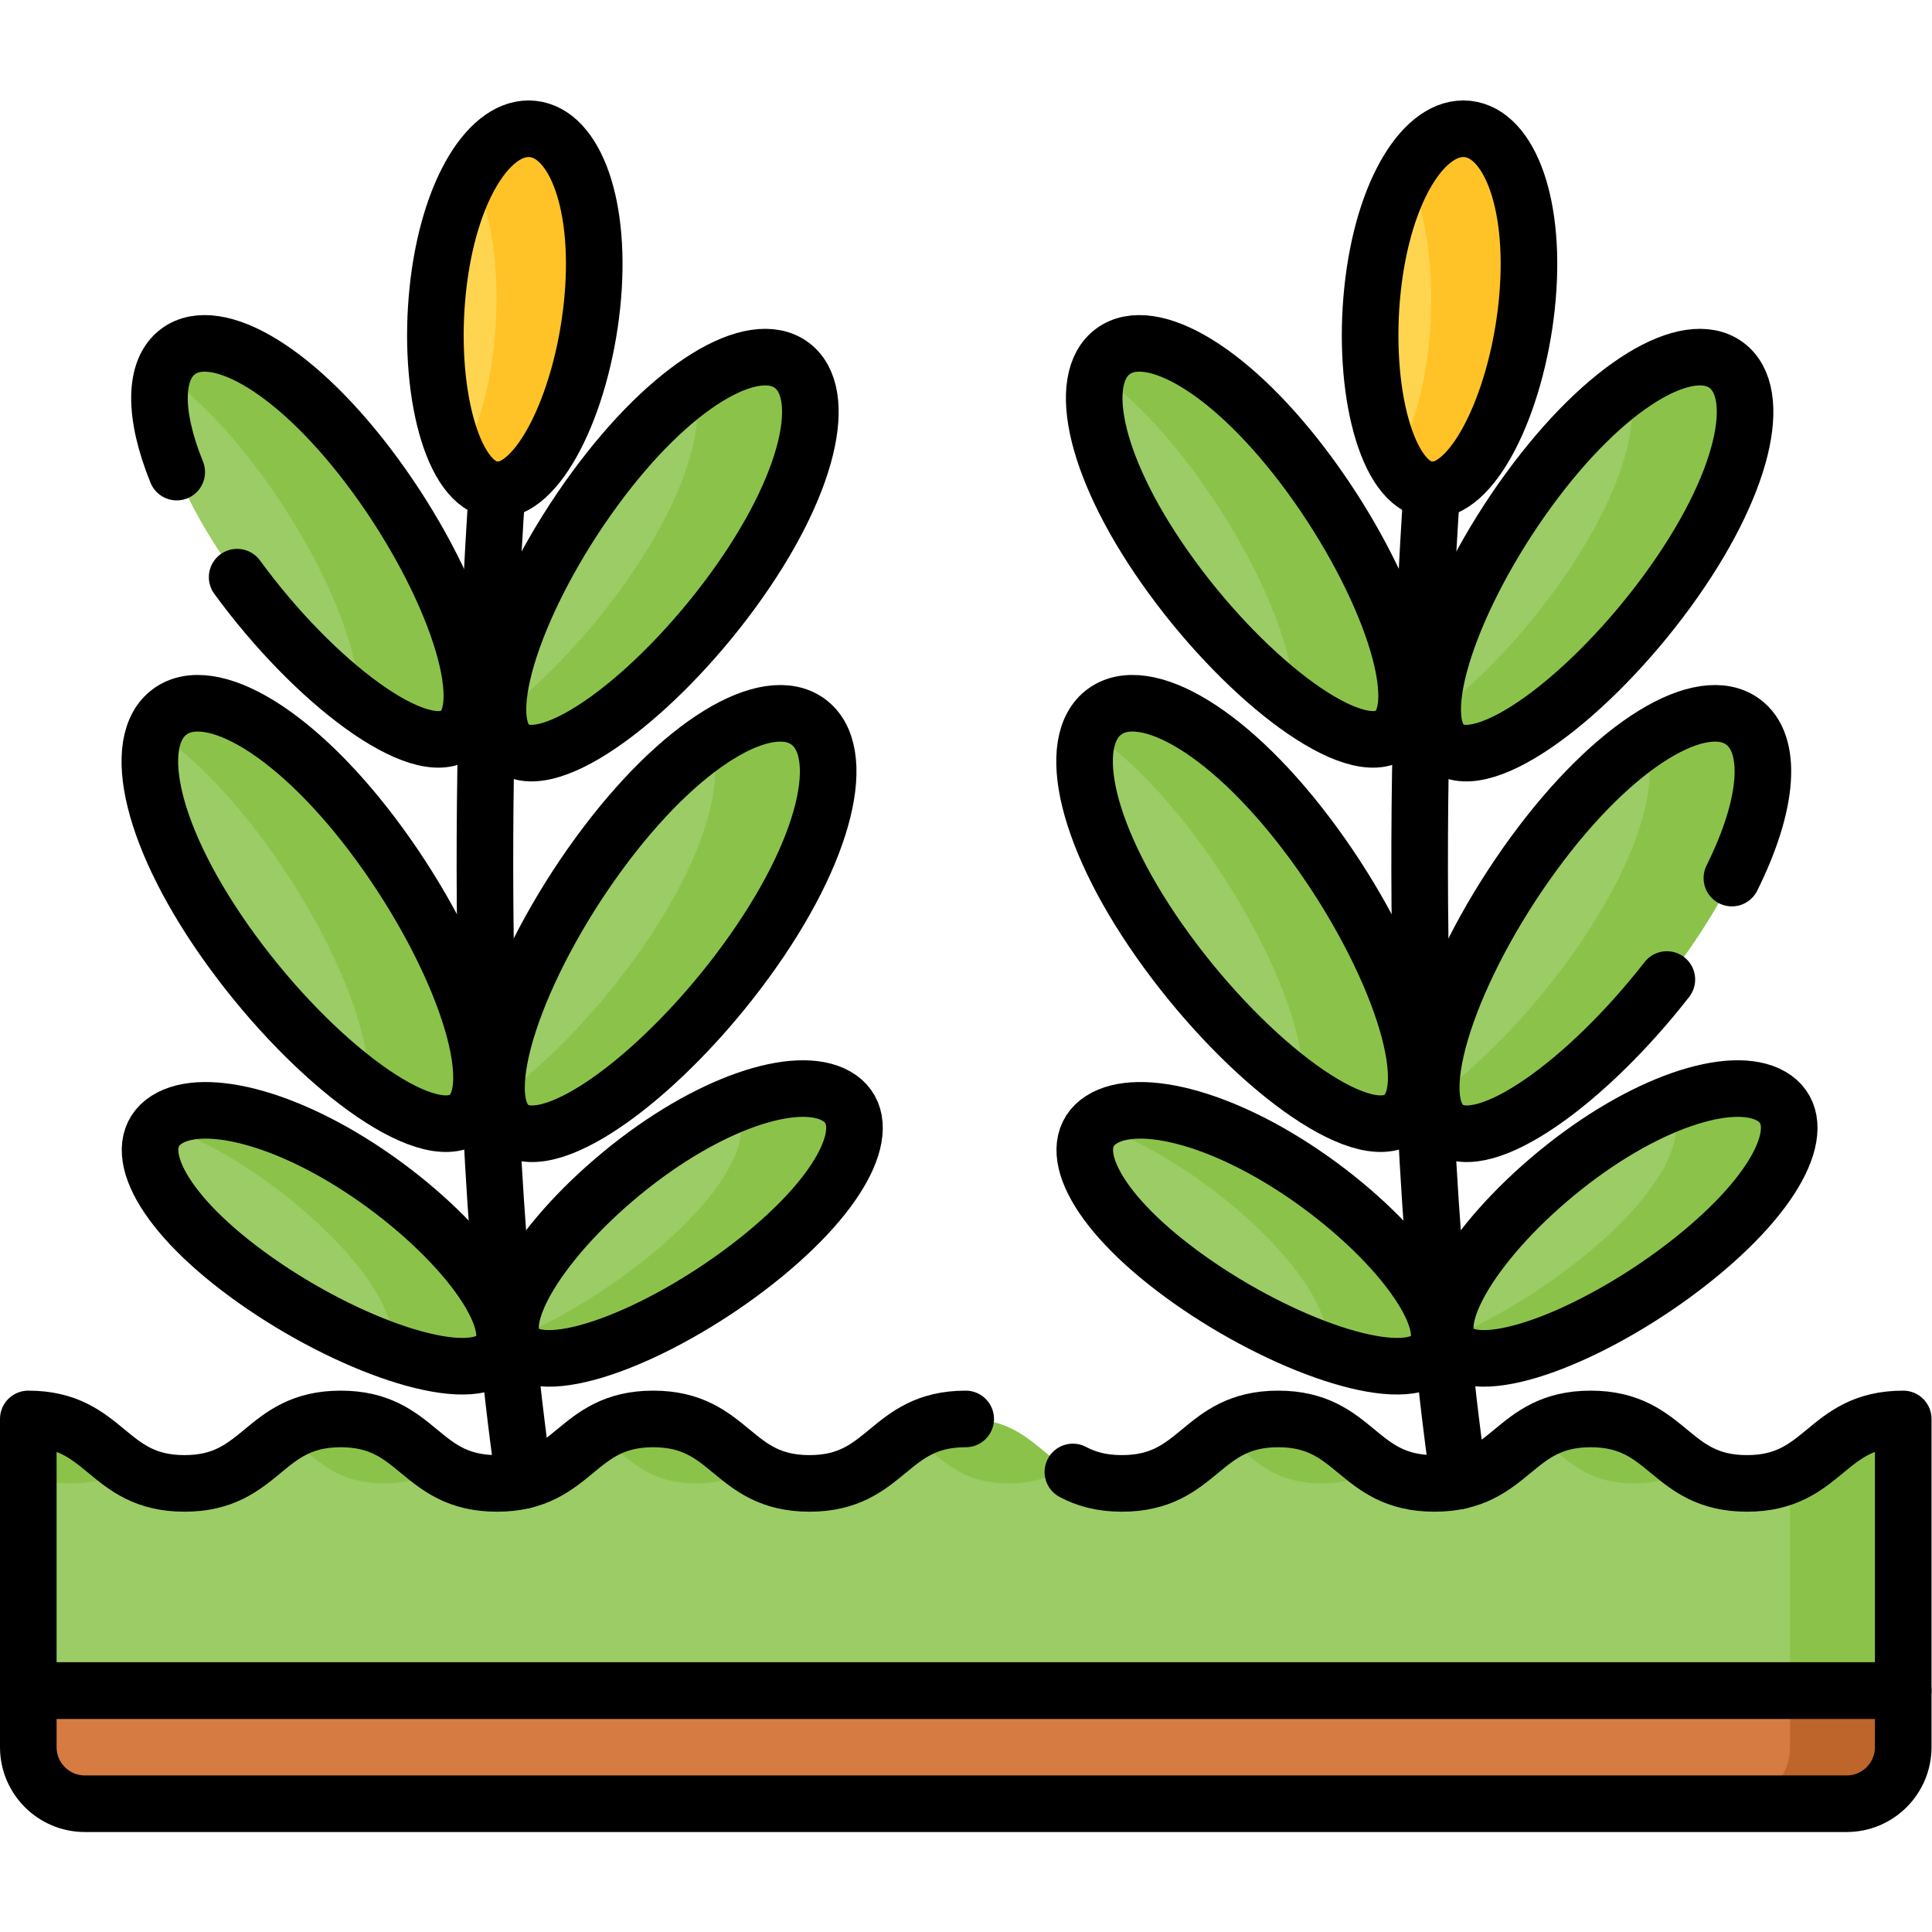 <?xml version="1.0" encoding="UTF-8" standalone="no"?> <svg xmlns="http://www.w3.org/2000/svg" xmlns:svg="http://www.w3.org/2000/svg" version="1.1" id="svg2946" xml:space="preserve" width="682.667" height="682.667" viewBox="0 0 682.667 682.667"><defs id="defs2950"><clipPath id="clipPath2960"><path d="M 0,512 H 512 V 0 H 0 Z" id="path2958"></path></clipPath></defs><g id="g2952" transform="matrix(1.333,0,0,-1.333,0,682.667)"><g id="g2954"><g id="g2956" clip-path="url(#clipPath2960)"><g id="g2962" transform="translate(100.562,288.396)"><path d="M 0,0 C 21.707,-29.718 33.853,-64.668 23.087,-72.532 12.322,-80.395 -17.277,-58.193 -38.984,-28.475 -60.691,1.243 -66.286,27.224 -55.521,35.087 -44.755,42.951 -21.707,29.718 0,0" style="fill:#9ccc65;fill-opacity:1;fill-rule:nonzero;stroke:none" id="path2964"></path></g><g id="g2966" transform="translate(100.562,288.396)"><path d="M 0,0 C -21.707,29.718 -44.755,42.951 -55.521,35.087 -57.228,33.841 -58.52,32.136 -59.405,30.036 -50.197,23.787 -39.959,13.634 -30,0 -12.518,-23.935 -1.248,-51.252 -3.143,-65.09 8.024,-73.011 17.816,-76.382 23.087,-72.532 33.853,-64.668 21.707,-29.718 0,0" style="fill:#8bc34a;fill-opacity:1;fill-rule:nonzero;stroke:none" id="path2968"></path></g><g id="g2970" transform="translate(158.69,285.725)"><path d="m 0,0 c -21.707,-29.718 -33.853,-64.668 -23.087,-72.532 10.765,-7.863 40.364,14.339 62.071,44.056 21.707,29.719 27.302,55.7 16.537,63.563 C 44.755,42.951 21.707,29.718 0,0" style="fill:#9ccc65;fill-opacity:1;fill-rule:nonzero;stroke:none" id="path2972"></path></g><g id="g2974" transform="translate(214.211,320.812)"><path d="m 0,0 c -5.826,4.256 -15.253,2.32 -26.116,-5.051 4.699,-11.147 -2.154,-33.505 -20.42,-58.512 -11.077,-15.165 -24.206,-28.361 -35.842,-36.615 0.458,-3.344 1.675,-5.911 3.77,-7.441 10.765,-7.863 40.365,14.338 62.072,44.056 C 5.171,-33.845 10.766,-7.863 0,0" style="fill:#8bc34a;fill-opacity:1;fill-rule:nonzero;stroke:none" id="path2976"></path></g><g id="g2978" transform="translate(101.996,197.997)"><path d="m 0,0 c 23.856,-17.529 38.617,-39.667 28.528,-46.184 -10.09,-6.517 -41.208,5.056 -65.065,22.585 C -60.394,-6.07 -67.954,10.778 -57.865,17.294 -47.775,23.812 -23.857,17.529 0,0" style="fill:#9ccc65;fill-opacity:1;fill-rule:nonzero;stroke:none" id="path2980"></path></g><g id="g2982" transform="translate(101.996,197.997)"><path d="M 0,0 C -23.857,17.529 -47.775,23.811 -57.865,17.294 -58.42,16.936 -58.913,16.541 -59.361,16.121 -50.271,12.852 -40.132,7.445 -30,0 -8.523,-15.78 5.571,-35.29 0.811,-43.781 12.981,-48.149 23.435,-49.474 28.528,-46.184 38.617,-39.667 23.856,-17.529 0,0" style="fill:#8bc34a;fill-opacity:1;fill-rule:nonzero;stroke:none" id="path2984"></path></g><g id="g2986" transform="translate(164.866,201.161)"><path d="m 0,0 c -22.866,-18.803 -36.399,-41.712 -25.97,-47.669 10.429,-5.957 40.871,7.293 63.738,26.096 C 60.634,-2.771 67.266,14.464 56.836,20.421 46.407,26.379 22.866,18.803 0,0" style="fill:#9ccc65;fill-opacity:1;fill-rule:nonzero;stroke:none" id="path2988"></path></g><g id="g2990" transform="translate(221.702,221.583)"><path d="m 0,0 c -5.813,3.321 -15.704,2.432 -27.278,-2.259 6.115,-7.361 -1.338,-22.918 -21.79,-39.736 -11.524,-9.476 -24.97,-17.537 -36.81,-22.445 0.545,-1.534 1.545,-2.778 3.072,-3.651 10.429,-5.957 40.871,7.294 63.738,26.096 C 3.798,-23.192 10.429,-5.958 0,0" style="fill:#8bc34a;fill-opacity:1;fill-rule:nonzero;stroke:none" id="path2992"></path></g><g id="g2994" transform="translate(99.581,385.959)"><path d="m 0,0 c 20.446,-27.992 31.886,-60.911 21.746,-68.317 -10.14,-7.407 -38.019,13.504 -58.465,41.496 C -57.165,1.17 -62.435,25.642 -52.295,33.048 -42.155,40.455 -20.446,27.991 0,0" style="fill:#9ccc65;fill-opacity:1;fill-rule:nonzero;stroke:none" id="path2996"></path></g><g id="g2998" transform="translate(99.581,385.959)"><path d="M 0,0 C -20.446,27.991 -42.155,40.455 -52.295,33.048 -54.154,31.69 -55.49,29.754 -56.314,27.333 -48.006,21.389 -38.884,12.163 -30,0 -14.016,-21.884 -3.537,-46.778 -4.569,-60.14 6.612,-68.43 16.529,-72.128 21.746,-68.317 31.886,-60.911 20.446,-27.992 0,0" style="fill:#8bc34a;fill-opacity:1;fill-rule:nonzero;stroke:none" id="path3000"></path></g><g id="g3002" transform="translate(157.5,382.315)"><path d="m 0,0 c -20.446,-27.991 -31.886,-60.911 -21.746,-68.317 10.14,-7.407 38.019,13.504 58.465,41.496 C 57.165,1.17 62.435,25.642 52.295,33.049 42.155,40.455 20.446,27.992 0,0" style="fill:#9ccc65;fill-opacity:1;fill-rule:nonzero;stroke:none" id="path3004"></path></g><g id="g3006" transform="translate(209.794,415.363)"><path d="m 0,0 c -5.734,4.188 -15.168,2.019 -25.981,-5.716 3.673,-10.787 -2.897,-31.294 -19.595,-54.153 -9.925,-13.589 -21.6,-25.497 -32.15,-33.319 0.288,-3.729 1.473,-6.562 3.685,-8.178 10.14,-7.406 38.02,13.505 58.465,41.497 C 4.87,-31.878 10.14,-7.406 0,0" style="fill:#8bc34a;fill-opacity:1;fill-rule:nonzero;stroke:none" id="path3008"></path></g><g id="g3010" transform="translate(156.918,431.082)"><path d="m 0,0 c -2.796,-26.414 -14.542,-49.986 -25.827,-48.792 -11.284,1.195 -17.833,26.705 -15.036,53.118 2.796,26.414 13.88,43.729 25.164,42.534 C -4.416,45.665 2.796,26.413 0,0" style="fill:#ffd54f;fill-opacity:1;fill-rule:nonzero;stroke:none" id="path3012"></path></g><g id="g3014" transform="translate(141.219,477.942)"><path d="m 0,0 c -5.776,0.611 -11.497,-3.636 -16.083,-11.462 3.953,-7.938 6.44,-19.452 6.479,-33.159 0.049,-17.343 -3.827,-33.89 -9.681,-43.298 2.479,-4.523 5.579,-7.353 9.158,-7.732 11.284,-1.195 23.03,22.378 25.826,48.791 C 18.496,-20.447 11.284,-1.195 0,0" style="fill:#ffc328;fill-opacity:1;fill-rule:nonzero;stroke:none" id="path3016"></path></g><g id="g3018" transform="translate(348.335,288.396)"><path d="M 0,0 C 21.707,-29.718 33.853,-64.668 23.087,-72.532 12.322,-80.395 -17.278,-58.193 -38.985,-28.475 -60.692,1.243 -66.286,27.224 -55.521,35.087 -44.755,42.951 -21.707,29.718 0,0" style="fill:#9ccc65;fill-opacity:1;fill-rule:nonzero;stroke:none" id="path3020"></path></g><g id="g3022" transform="translate(348.335,288.396)"><path d="M 0,0 C -21.707,29.718 -44.755,42.951 -55.521,35.087 -57.228,33.841 -58.52,32.136 -59.405,30.036 -50.197,23.787 -39.959,13.634 -30,0 -12.518,-23.935 -1.248,-51.252 -3.143,-65.09 8.023,-73.011 17.815,-76.382 23.087,-72.532 33.853,-64.668 21.707,-29.718 0,0" style="fill:#8bc34a;fill-opacity:1;fill-rule:nonzero;stroke:none" id="path3024"></path></g><g id="g3026" transform="translate(406.463,285.725)"><path d="m 0,0 c -21.708,-29.718 -33.853,-64.668 -23.088,-72.532 10.766,-7.863 40.365,14.339 62.072,44.056 21.707,29.719 27.302,55.7 16.537,63.563 C 44.755,42.951 21.707,29.718 0,0" style="fill:#9ccc65;fill-opacity:1;fill-rule:nonzero;stroke:none" id="path3028"></path></g><g id="g3030" transform="translate(461.984,320.812)"><path d="m 0,0 c -5.826,4.256 -15.253,2.32 -26.116,-5.051 4.699,-11.147 -2.154,-33.505 -20.42,-58.512 -11.077,-15.165 -24.206,-28.361 -35.842,-36.615 0.458,-3.344 1.674,-5.911 3.77,-7.441 10.765,-7.863 40.365,14.338 62.072,44.056 C 5.171,-33.845 10.765,-7.863 0,0" style="fill:#8bc34a;fill-opacity:1;fill-rule:nonzero;stroke:none" id="path3032"></path></g><g id="g3034" transform="translate(349.769,197.997)"><path d="m 0,0 c 23.856,-17.529 38.617,-39.667 28.528,-46.184 -10.09,-6.517 -41.208,5.056 -65.065,22.585 C -60.394,-6.07 -67.954,10.778 -57.865,17.294 -47.775,23.812 -23.857,17.529 0,0" style="fill:#9ccc65;fill-opacity:1;fill-rule:nonzero;stroke:none" id="path3036"></path></g><g id="g3038" transform="translate(349.769,197.997)"><path d="M 0,0 C -23.857,17.529 -47.775,23.811 -57.865,17.294 -58.42,16.936 -58.913,16.541 -59.361,16.121 -50.271,12.852 -40.132,7.445 -30,0 -8.524,-15.78 5.571,-35.29 0.811,-43.781 12.981,-48.149 23.435,-49.474 28.528,-46.184 38.617,-39.667 23.856,-17.529 0,0" style="fill:#8bc34a;fill-opacity:1;fill-rule:nonzero;stroke:none" id="path3040"></path></g><g id="g3042" transform="translate(412.639,201.161)"><path d="m 0,0 c -22.866,-18.803 -36.399,-41.712 -25.97,-47.669 10.429,-5.957 40.871,7.293 63.738,26.096 C 60.634,-2.771 67.266,14.464 56.836,20.421 46.407,26.379 22.866,18.803 0,0" style="fill:#9ccc65;fill-opacity:1;fill-rule:nonzero;stroke:none" id="path3044"></path></g><g id="g3046" transform="translate(469.475,221.583)"><path d="m 0,0 c -5.814,3.321 -15.704,2.432 -27.278,-2.259 6.115,-7.361 -1.338,-22.918 -21.791,-39.736 -11.523,-9.476 -24.969,-17.537 -36.81,-22.445 0.546,-1.534 1.546,-2.778 3.073,-3.651 10.429,-5.957 40.871,7.294 63.737,26.096 C 3.798,-23.192 10.429,-5.958 0,0" style="fill:#8bc34a;fill-opacity:1;fill-rule:nonzero;stroke:none" id="path3048"></path></g><g id="g3050" transform="translate(347.354,385.959)"><path d="m 0,0 c 20.446,-27.992 31.886,-60.911 21.746,-68.317 -10.14,-7.407 -38.02,13.504 -58.466,41.496 C -57.166,1.17 -62.435,25.642 -52.295,33.048 -42.155,40.455 -20.446,27.991 0,0" style="fill:#9ccc65;fill-opacity:1;fill-rule:nonzero;stroke:none" id="path3052"></path></g><g id="g3054" transform="translate(347.354,385.959)"><path d="M 0,0 C -20.446,27.991 -42.155,40.455 -52.295,33.048 -54.154,31.69 -55.49,29.754 -56.314,27.333 -48.006,21.389 -38.884,12.163 -30,0 -14.016,-21.884 -3.537,-46.778 -4.569,-60.14 6.612,-68.43 16.529,-72.128 21.746,-68.317 31.886,-60.911 20.446,-27.992 0,0" style="fill:#8bc34a;fill-opacity:1;fill-rule:nonzero;stroke:none" id="path3056"></path></g><g id="g3058" transform="translate(405.272,382.315)"><path d="m 0,0 c -20.446,-27.991 -31.886,-60.911 -21.746,-68.317 10.14,-7.407 38.019,13.504 58.465,41.496 C 57.165,1.17 62.435,25.642 52.294,33.049 42.155,40.455 20.446,27.992 0,0" style="fill:#9ccc65;fill-opacity:1;fill-rule:nonzero;stroke:none" id="path3060"></path></g><g id="g3062" transform="translate(457.567,415.363)"><path d="m 0,0 c -5.734,4.188 -15.168,2.019 -25.98,-5.716 3.672,-10.787 -2.898,-31.294 -19.595,-54.153 -9.926,-13.589 -21.601,-25.497 -32.151,-33.319 0.288,-3.729 1.473,-6.562 3.685,-8.178 10.14,-7.406 38.02,13.505 58.466,41.497 C 4.871,-31.878 10.14,-7.406 0,0" style="fill:#8bc34a;fill-opacity:1;fill-rule:nonzero;stroke:none" id="path3064"></path></g><g id="g3066" transform="translate(404.691,431.082)"><path d="M 0,0 C -2.797,-26.414 -14.542,-49.986 -25.827,-48.792 -37.111,-47.597 -43.66,-22.087 -40.863,4.326 -38.067,30.74 -26.984,48.055 -15.7,46.86 -4.416,45.665 2.796,26.413 0,0" style="fill:#ffd54f;fill-opacity:1;fill-rule:nonzero;stroke:none" id="path3068"></path></g><g id="g3070" transform="translate(388.991,477.942)"><path d="m 0,0 c -5.776,0.611 -11.497,-3.636 -16.083,-11.462 3.954,-7.938 6.44,-19.452 6.479,-33.159 0.05,-17.343 -3.826,-33.89 -9.68,-43.298 2.479,-4.523 5.578,-7.353 9.157,-7.732 C 1.157,-96.846 12.903,-73.273 15.7,-46.86 18.496,-20.447 11.284,-1.195 0,0" style="fill:#ffc328;fill-opacity:1;fill-rule:nonzero;stroke:none" id="path3072"></path></g><g id="g3074" transform="translate(504.5,64)"><path d="M 0,0 V 72 C -20.711,72 -20.711,54.912 -41.423,54.912 -62.134,54.912 -62.134,72 -82.846,72 c -20.708,0 -20.708,-17.088 -41.417,-17.088 -20.709,0 -20.709,17.088 -41.418,17.088 -20.709,0 -20.709,-17.088 -41.417,-17.088 -20.708,0 -20.708,17.088 -41.416,17.088 -20.705,0 -20.705,-17.088 -41.411,-17.088 -20.707,0 -20.707,17.088 -41.415,17.088 -20.709,0 -20.709,-17.088 -41.417,-17.088 C -393.465,54.912 -393.465,72 -414.173,72 -434.88,72 -434.88,54.912 -455.587,54.912 -476.293,54.912 -476.293,72 -497,72 V 0 Z" style="fill:#9ccc65;fill-opacity:1;fill-rule:nonzero;stroke:none" id="path3076"></path></g><g id="g3078" transform="translate(184.575,118.912)"><path d="m 0,0 c 6.703,0 11.231,1.795 14.999,4.217 -7.872,5.06 -12.411,12.871 -26.415,12.871 -6.703,0 -11.231,-1.795 -15,-4.216 C -18.543,7.812 -14.005,0 0,0" style="fill:#8bc34a;fill-opacity:1;fill-rule:nonzero;stroke:none" id="path3080"></path></g><g id="g3082" transform="translate(267.402,118.912)"><path d="m 0,0 c 6.703,0 11.231,1.794 15,4.216 -7.873,5.06 -12.411,12.872 -26.416,12.872 -6.703,0 -11.231,-1.795 -15,-4.217 C -18.543,7.811 -14.004,0 0,0" style="fill:#8bc34a;fill-opacity:1;fill-rule:nonzero;stroke:none" id="path3084"></path></g><g id="g3086" transform="translate(350.237,118.912)"><path d="m 0,0 c 6.703,0 11.231,1.794 15,4.216 -7.875,5.06 -12.413,12.872 -26.418,12.872 -6.704,0 -11.232,-1.795 -15,-4.216 C -18.544,7.812 -14.006,0 0,0" style="fill:#8bc34a;fill-opacity:1;fill-rule:nonzero;stroke:none" id="path3088"></path></g><g id="g3090" transform="translate(433.077,118.912)"><path d="m 0,0 c 6.703,0 11.231,1.794 15,4.215 -7.876,5.06 -12.414,12.873 -26.423,12.873 -6.702,0 -11.231,-1.794 -14.999,-4.215 C -18.546,7.813 -14.008,0 0,0" style="fill:#8bc34a;fill-opacity:1;fill-rule:nonzero;stroke:none" id="path3092"></path></g><g id="g3094" transform="translate(101.743,118.912)"><path d="m 0,0 c 6.703,0 11.231,1.794 15,4.216 -7.873,5.06 -12.411,12.872 -26.416,12.872 -6.703,0 -11.231,-1.795 -15,-4.216 C -18.543,7.812 -14.005,0 0,0" style="fill:#8bc34a;fill-opacity:1;fill-rule:nonzero;stroke:none" id="path3096"></path></g><g id="g3098" transform="translate(474.5,121.179)"><path d="m 0,0 v -57.179 h 30 v 72 C 14.012,14.821 10.359,4.644 0,0" style="fill:#8bc34a;fill-opacity:1;fill-rule:nonzero;stroke:none" id="path3100"></path></g><g id="g3102" transform="translate(18.913,118.912)"><path d="M 0,0 C 6.703,0 11.232,1.795 15,4.217 7.128,9.277 2.59,17.088 -11.413,17.088 V 2.263 C -8.355,0.893 -4.718,0 0,0" style="fill:#8bc34a;fill-opacity:1;fill-rule:nonzero;stroke:none" id="path3104"></path></g><g id="g3106" transform="translate(489.5,34)"><path d="m 0,0 h -467 c -8.284,0 -15,6.716 -15,15 V 30 H 15 V 15 C 15,6.716 8.284,0 0,0" style="fill:#d67b42;fill-opacity:1;fill-rule:nonzero;stroke:none" id="path3108"></path></g><g id="g3110" transform="translate(474.5,64)"><path d="m 0,0 v -15 c 0,-8.284 -6.716,-15 -15,-15 h 30 c 8.284,0 15,6.716 15,15 V 0 Z" style="fill:#be652b;fill-opacity:1;fill-rule:nonzero;stroke:none" id="path3112"></path></g><g id="g3114" transform="translate(138.88,119.71)"><path d="M 0,0 C -15.9,113.18 -9.3,231.2 -7.1,262.54" style="fill:none;stroke:#000000;stroke-width:15;stroke-linecap:round;stroke-linejoin:round;stroke-miterlimit:10;stroke-dasharray:none;stroke-opacity:1" id="path3116"></path></g><g id="g3118" transform="translate(100.562,288.396)"><path d="M 0,0 C 21.707,-29.718 33.853,-64.668 23.087,-72.532 12.322,-80.395 -17.277,-58.193 -38.984,-28.475 -60.691,1.243 -66.286,27.224 -55.521,35.087 -44.755,42.951 -21.707,29.718 0,0 Z" style="fill:none;stroke:#000000;stroke-width:15;stroke-linecap:round;stroke-linejoin:round;stroke-miterlimit:10;stroke-dasharray:none;stroke-opacity:1" id="path3120"></path></g><g id="g3122" transform="translate(158.69,285.725)"><path d="m 0,0 c -21.707,-29.718 -33.853,-64.668 -23.087,-72.532 10.765,-7.863 40.364,14.339 62.071,44.056 21.707,29.719 27.302,55.7 16.537,63.563 C 44.755,42.951 21.707,29.718 0,0 Z" style="fill:none;stroke:#000000;stroke-width:15;stroke-linecap:round;stroke-linejoin:round;stroke-miterlimit:10;stroke-dasharray:none;stroke-opacity:1" id="path3124"></path></g><g id="g3126" transform="translate(101.996,197.997)"><path d="m 0,0 c 23.856,-17.529 38.617,-39.667 28.528,-46.184 -10.09,-6.517 -41.208,5.056 -65.065,22.585 C -60.394,-6.07 -67.954,10.778 -57.865,17.294 -47.775,23.812 -23.857,17.529 0,0 Z" style="fill:none;stroke:#000000;stroke-width:15;stroke-linecap:round;stroke-linejoin:round;stroke-miterlimit:10;stroke-dasharray:none;stroke-opacity:1" id="path3128"></path></g><g id="g3130" transform="translate(164.866,201.161)"><path d="m 0,0 c -22.866,-18.803 -36.399,-41.712 -25.97,-47.669 10.429,-5.957 40.871,7.293 63.738,26.096 C 60.634,-2.771 67.266,14.464 56.836,20.421 46.407,26.379 22.866,18.803 0,0 Z" style="fill:none;stroke:#000000;stroke-width:15;stroke-linecap:round;stroke-linejoin:round;stroke-miterlimit:10;stroke-dasharray:none;stroke-opacity:1" id="path3132"></path></g><g id="g3134" transform="translate(46.846,386.986)"><path d="m 0,0 c -6.23,15.354 -6.104,27.242 0.44,32.022 10.14,7.407 31.849,-5.057 52.295,-33.048 20.446,-27.992 31.886,-60.912 21.746,-68.318 -10.14,-7.406 -38.02,13.505 -58.465,41.497" style="fill:none;stroke:#000000;stroke-width:15;stroke-linecap:round;stroke-linejoin:round;stroke-miterlimit:10;stroke-dasharray:none;stroke-opacity:1" id="path3136"></path></g><g id="g3138" transform="translate(157.5,382.315)"><path d="m 0,0 c -20.446,-27.991 -31.886,-60.911 -21.746,-68.317 10.14,-7.407 38.019,13.504 58.465,41.496 C 57.165,1.17 62.435,25.642 52.295,33.049 42.155,40.455 20.446,27.992 0,0 Z" style="fill:none;stroke:#000000;stroke-width:15;stroke-linecap:round;stroke-linejoin:round;stroke-miterlimit:10;stroke-dasharray:none;stroke-opacity:1" id="path3140"></path></g><g id="g3142" transform="translate(156.918,431.082)"><path d="m 0,0 c -2.796,-26.414 -14.542,-49.986 -25.827,-48.792 -11.284,1.195 -17.833,26.705 -15.036,53.118 2.796,26.414 13.88,43.729 25.164,42.534 C -4.416,45.665 2.796,26.413 0,0 Z" style="fill:none;stroke:#000000;stroke-width:15;stroke-linecap:round;stroke-linejoin:round;stroke-miterlimit:10;stroke-dasharray:none;stroke-opacity:1" id="path3144"></path></g><g id="g3146" transform="translate(386.67,119.55)"><path d="M 0,0 C -15.92,113.22 -9.32,231.34 -7.11,262.7" style="fill:none;stroke:#000000;stroke-width:15;stroke-linecap:round;stroke-linejoin:round;stroke-miterlimit:10;stroke-dasharray:none;stroke-opacity:1" id="path3148"></path></g><g id="g3150" transform="translate(348.335,288.396)"><path d="M 0,0 C 21.707,-29.718 33.853,-64.668 23.087,-72.532 12.322,-80.395 -17.278,-58.193 -38.985,-28.475 -60.692,1.243 -66.286,27.224 -55.521,35.087 -44.755,42.951 -21.707,29.718 0,0 Z" style="fill:none;stroke:#000000;stroke-width:15;stroke-linecap:round;stroke-linejoin:round;stroke-miterlimit:10;stroke-dasharray:none;stroke-opacity:1" id="path3152"></path></g><g id="g3154" transform="translate(459.082,279.37)"><path d="m 0,0 c 9.874,19.857 10.875,35.619 2.901,41.442 -10.765,7.864 -33.813,-5.369 -55.52,-35.087 -21.708,-29.718 -33.853,-64.668 -23.088,-72.532 10.181,-7.436 37.207,12.017 58.472,39.287" style="fill:none;stroke:#000000;stroke-width:15;stroke-linecap:round;stroke-linejoin:round;stroke-miterlimit:10;stroke-dasharray:none;stroke-opacity:1" id="path3156"></path></g><g id="g3158" transform="translate(349.769,197.997)"><path d="m 0,0 c 23.856,-17.529 38.617,-39.667 28.528,-46.184 -10.09,-6.517 -41.208,5.056 -65.065,22.585 C -60.394,-6.07 -67.954,10.778 -57.865,17.294 -47.775,23.812 -23.857,17.529 0,0 Z" style="fill:none;stroke:#000000;stroke-width:15;stroke-linecap:round;stroke-linejoin:round;stroke-miterlimit:10;stroke-dasharray:none;stroke-opacity:1" id="path3160"></path></g><g id="g3162" transform="translate(412.639,201.161)"><path d="m 0,0 c -22.866,-18.803 -36.399,-41.712 -25.97,-47.669 10.429,-5.957 40.871,7.293 63.738,26.096 C 60.634,-2.771 67.266,14.464 56.836,20.421 46.407,26.379 22.866,18.803 0,0 Z" style="fill:none;stroke:#000000;stroke-width:15;stroke-linecap:round;stroke-linejoin:round;stroke-miterlimit:10;stroke-dasharray:none;stroke-opacity:1" id="path3164"></path></g><g id="g3166" transform="translate(347.354,385.959)"><path d="m 0,0 c 20.446,-27.992 31.886,-60.911 21.746,-68.317 -10.14,-7.407 -38.02,13.504 -58.466,41.496 C -57.166,1.17 -62.435,25.642 -52.295,33.048 -42.155,40.455 -20.446,27.991 0,0 Z" style="fill:none;stroke:#000000;stroke-width:15;stroke-linecap:round;stroke-linejoin:round;stroke-miterlimit:10;stroke-dasharray:none;stroke-opacity:1" id="path3168"></path></g><g id="g3170" transform="translate(405.272,382.315)"><path d="m 0,0 c -20.446,-27.991 -31.886,-60.911 -21.746,-68.317 10.14,-7.407 38.019,13.504 58.465,41.496 C 57.165,1.17 62.435,25.642 52.294,33.049 42.155,40.455 20.446,27.992 0,0 Z" style="fill:none;stroke:#000000;stroke-width:15;stroke-linecap:round;stroke-linejoin:round;stroke-miterlimit:10;stroke-dasharray:none;stroke-opacity:1" id="path3172"></path></g><g id="g3174" transform="translate(404.691,431.082)"><path d="M 0,0 C -2.797,-26.414 -14.542,-49.986 -25.827,-48.792 -37.111,-47.597 -43.66,-22.087 -40.863,4.326 -38.067,30.74 -26.984,48.055 -15.7,46.86 -4.416,45.665 2.796,26.413 0,0 Z" style="fill:none;stroke:#000000;stroke-width:15;stroke-linecap:round;stroke-linejoin:round;stroke-miterlimit:10;stroke-dasharray:none;stroke-opacity:1" id="path3176"></path></g><g id="g3178" transform="translate(255.986,136)"><path d="M 0,0 C -20.706,0 -20.706,-17.088 -41.411,-17.088 -62.119,-17.088 -62.119,0 -82.827,0 -103.535,0 -103.535,-17.088 -124.243,-17.088 -144.951,-17.088 -144.951,0 -165.66,0 -186.366,0 -186.366,-17.088 -207.073,-17.088 -227.78,-17.088 -227.78,0 -248.486,0 v -72 h 497 V 0 C 227.802,0 227.802,-17.088 207.091,-17.088 186.379,-17.088 186.379,0 165.668,0 144.959,0 144.959,-17.088 124.251,-17.088 103.542,-17.088 103.542,0 82.833,0 62.124,0 62.124,-17.088 41.416,-17.088 c -5.562,0 -9.631,1.233 -13.007,3.036" style="fill:none;stroke:#000000;stroke-width:15;stroke-linecap:round;stroke-linejoin:round;stroke-miterlimit:10;stroke-dasharray:none;stroke-opacity:1" id="path3180"></path></g><g id="g3182" transform="translate(489.5,34)"><path d="m 0,0 h -467 c -8.284,0 -15,6.716 -15,15 V 30 H 15 V 15 C 15,6.716 8.284,0 0,0 Z" style="fill:none;stroke:#000000;stroke-width:15;stroke-linecap:round;stroke-linejoin:round;stroke-miterlimit:10;stroke-dasharray:none;stroke-opacity:1" id="path3184"></path></g></g></g></g></svg> 